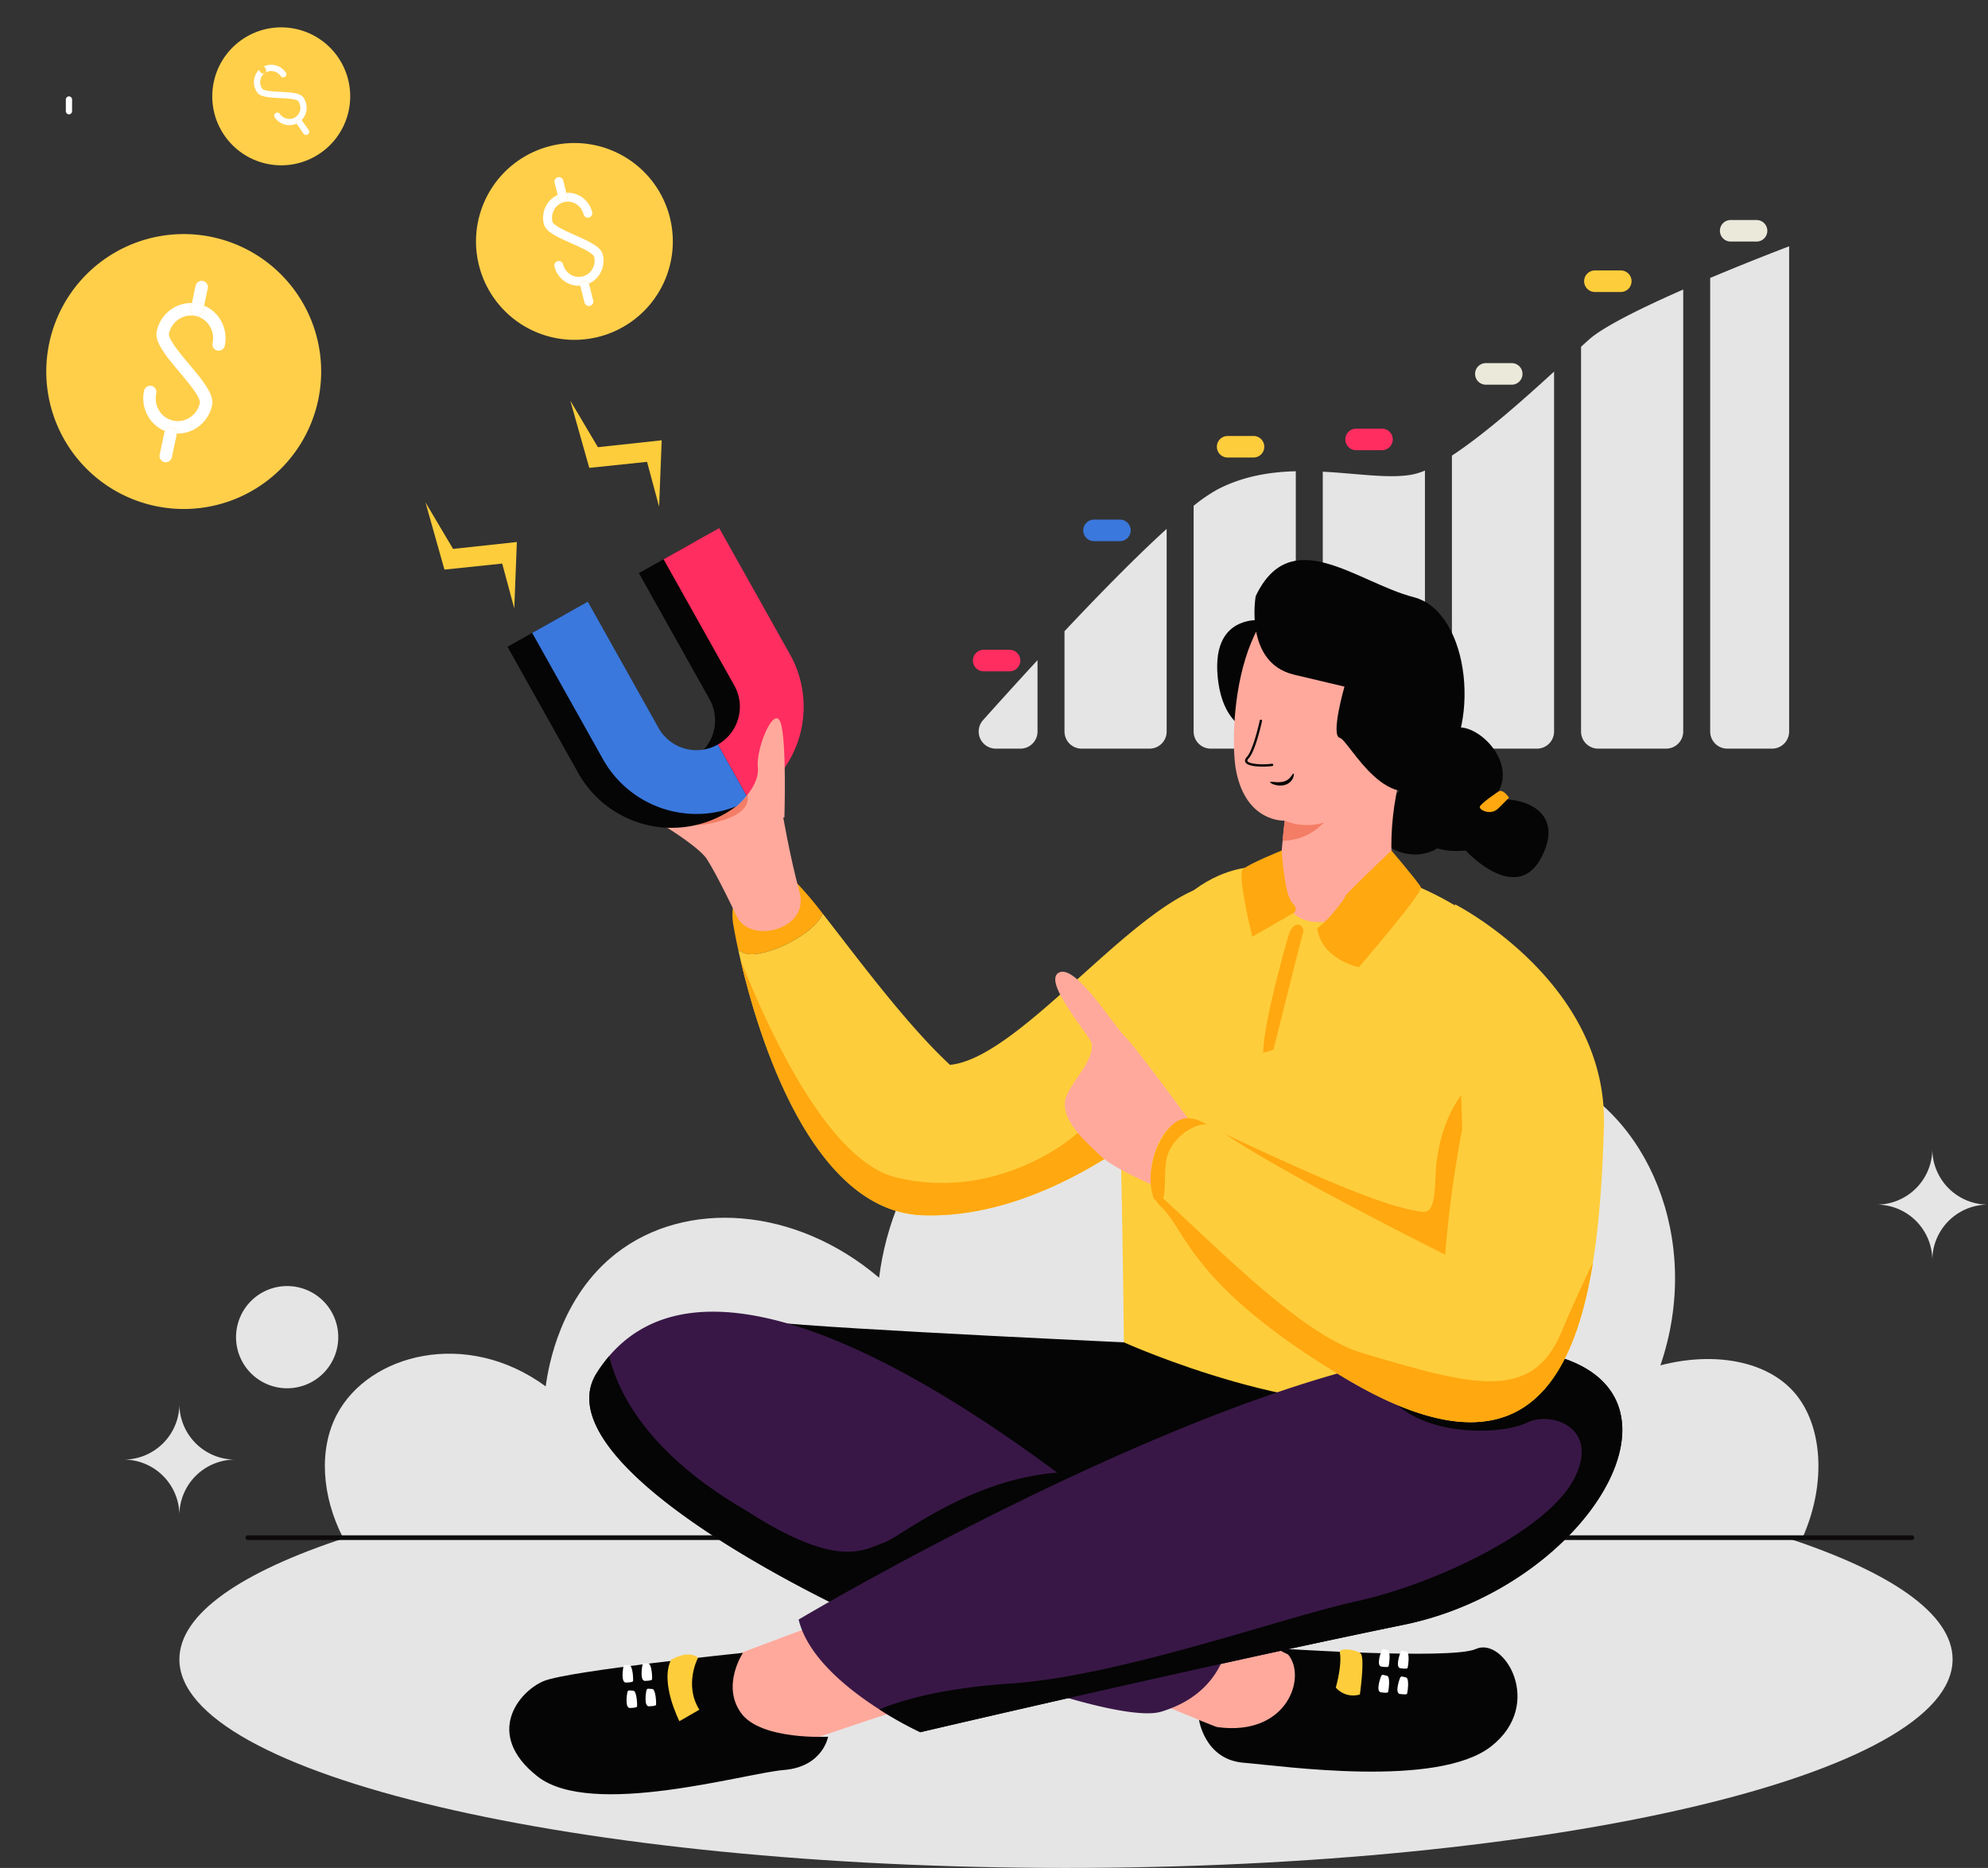 <svg id="Group_320" data-name="Group 320" xmlns="http://www.w3.org/2000/svg" xmlns:xlink="http://www.w3.org/1999/xlink" width="649.623" height="610.365" viewBox="0 0 649.623 610.365">
  <rect x="0" y="0" width="649.623" height="610.365" fill="#333333" stroke="none"/>
  <defs>
    <clipPath id="clip-path">
      <rect id="Rectangle_1117" data-name="Rectangle 1117" width="649.623" height="610.365" fill="none"/>
    </clipPath>
  </defs>
  <g id="Group_319" data-name="Group 319" clip-path="url(#clip-path)">
    <g id="Group_326" data-name="Group 326">
      <path id="Path_1652" data-name="Path 1652" d="M1680.307,1152.054c5.472-6.111,11.527-12.8,17.8-19.593v23.321a5.587,5.587,0,0,1-5.587,5.587h-8.051a5.587,5.587,0,0,1-4.162-9.315" transform="translate(-1359.073 -916.746)" fill="#e5e5e5"/>
      <path id="Path_1653" data-name="Path 1653" d="M1826.137,940.7c11.71-12.448,23.584-24.542,33.383-33.43v66.216a5.587,5.587,0,0,1-5.587,5.587h-22.208a5.587,5.587,0,0,1-5.587-5.587Z" transform="translate(-1478.287 -734.451)" fill="#e5e5e5"/>
      <path id="Path_1654" data-name="Path 1654" d="M2055.649,814.23c8.223-4.233,16.938-5.636,25.4-5.85v85.053a5.587,5.587,0,0,1-5.587,5.587h-22.21a5.587,5.587,0,0,1-5.587-5.587V819.672a52.725,52.725,0,0,1,7.983-5.443" transform="translate(-1657.618 -654.396)" fill="#e5e5e5"/>
      <path id="Path_1655" data-name="Path 1655" d="M2298.687,808.425a20.851,20.851,0,0,0,3.893-1.255v85.283a5.587,5.587,0,0,1-5.587,5.587h-22.21a5.587,5.587,0,0,1-5.587-5.587V807.547c11.5.591,22.01,2.391,29.491.878" transform="translate(-1836.949 -653.416)" fill="#e5e5e5"/>
      <path id="Path_1656" data-name="Path 1656" d="M2524.118,637.411v117.62a5.587,5.587,0,0,1-5.587,5.587h-22.208a5.587,5.587,0,0,1-5.587-5.587V664.867c10.676-6.994,23.535-18.434,33.383-27.456" transform="translate(-2016.29 -515.994)" fill="#e5e5e5"/>
      <path id="Path_1657" data-name="Path 1657" d="M2714.861,513.01c4.859-4.332,17.734-10.611,30.788-16.346v144.43a5.587,5.587,0,0,1-5.587,5.587h-22.21a5.587,5.587,0,0,1-5.587-5.587V515.36c.955-.871,1.823-1.66,2.6-2.35" transform="translate(-2195.621 -402.057)" fill="#e5e5e5"/>
      <path id="Path_1658" data-name="Path 1658" d="M2959.593,422.511V581.066a5.587,5.587,0,0,1-5.587,5.587H2939.38a5.587,5.587,0,0,1-5.587-5.587V432.851c13.843-5.826,25.8-10.34,25.8-10.34" transform="translate(-2374.952 -342.029)" fill="#e5e5e5"/>
    </g>
    <path id="Path_1659" data-name="Path 1659" d="M1037.726,1890.062c-9.22-10.921-26.961-13.657-44.018-9.164,14.136-41.267-4.652-83.191-35.215-95.072-21.611-8.4-47.824-1.28-67.128,17.181-23.158-26.948-59.468-37.292-92.438-26.345-32.447,10.773-56.106,40.321-60.525,75.6-27.439-23.317-63.149-25.626-85.836-8.018-18.386,14.27-22.229,36.971-23.11,43.527-25.835-19-57.786-10.627-68.228,9.163-5.987,11.346-5.008,26.644,1.987,40.262h476.953c7.946-17.866,6.44-36.614-2.442-47.135" transform="translate(-451.135 -1434.752)" fill="#e5e5e5"/>
    <path id="Path_1665" data-name="Path 1665" d="M832.787,2637.718H362.112c-34.22,11.191-54.379,24.921-54.379,39.76,0,37.644,129.71,68.161,289.717,68.161s289.717-30.516,289.717-68.161c0-14.839-20.159-28.569-54.379-39.76" transform="translate(-249.115 -2135.275)" fill="#e5e5e5"/>
    <path id="Path_1666" data-name="Path 1666" d="M965.638,2635.243H421.9a.762.762,0,0,1,0-1.524h543.74a.762.762,0,0,1,0,1.524" transform="translate(-340.916 -2132.037)" fill="#0c0a0a"/>
    <path id="Path_1667" data-name="Path 1667" d="M1446.867,2274.589s-108.911-4.881-130.247-7.391c3.765,33.468,58.708,77.255,77.534,82.276s91.2,1.673,103.333-8.367,12.551-48.529,10.877-53.549-61.5-12.969-61.5-12.969" transform="translate(-1065.825 -1835.333)" fill="#050505"/>
    <path id="Path_1668" data-name="Path 1668" d="M1286,1511.022c-2.371,6.019-15.3,12.95-22.794,13.29a7.546,7.546,0,0,1-4.778-1.369c-1.017-4.651-1.486-7.463-1.486-7.463-1.093-5.426.012-9.771,2.29-12.8a12.221,12.221,0,0,1,7.293-4.62,12.666,12.666,0,0,1,11.616,3.6,119.2,119.2,0,0,1,7.858,9.354" transform="translate(-1017.172 -1212.496)" fill="#ffa810"/>
    <path id="Path_1669" data-name="Path 1669" d="M1414.979,1588.942s-41.95,42.2-88.247,40.531c-38.223-1.381-55.366-64.629-60.183-86.646a7.547,7.547,0,0,0,4.778,1.369c7.495-.34,20.423-7.271,22.794-13.29,10.569,13.462,27.127,36.01,41.6,49.425,21.755-2.093,56.21-47.858,81.068-57.627,14.871-5.845-1.814,66.237-1.814,66.237" transform="translate(-1025.291 -1232.38)" fill="#fecd3b"/>
    <path id="Path_1670" data-name="Path 1670" d="M1417.965,1689.13s.527-2.276,1.309-5.984c-1.495-39.33-.163-10.729-15.146-7.875-15.177,2.891-16.6,18.817-21.172,24.839s-30.834,25.053-62.151,17.1c-21.559-5.473-40.72-46.222-50.567-71.084,5.653,24.315,22.928,82.21,59.481,83.531,46.3,1.673,88.247-40.53,88.247-40.53" transform="translate(-1028.277 -1332.567)" fill="#ffa810"/>
    <path id="Path_1671" data-name="Path 1671" d="M1963.275,1480.445s-43.691,1.841-42.11,78.68c1.246,60.546,1.256,76.492,1.256,76.492s63.018,28.415,100.326,17.7,64.594-114.823,23.222-149.545-82.694-23.329-82.694-23.329" transform="translate(-1555.18 -1196.996)" fill="#fecd3b"/>
    <path id="Path_1672" data-name="Path 1672" d="M2130.561,1824.972s-17.023,6.1-20.235,32.12c-.749,6.062.289,16.611-4.336,16.22-12.769-1.078-41.945-14.678-69.536-27.634-6.712-3.152-25.7,10.771,21.839,31.328s60.063,27.944,61.669,25.7,5.782-9.314,7.388-11.242,7.066-12.205,7.066-12.205l.643-36.616Z" transform="translate(-1640.901 -1477.344)" fill="#ffa810"/>
    <path id="Path_1673" data-name="Path 1673" d="M2081.021,2826.229s8.716,7.46,2.231,16.455-26.5,6.833-26.5,6.833,1.8,13.108,14.561,14.154,63.392,8.437,80.963-5.369,4.183-35.978-5.02-31.795c-8.027,3.649-66.239-.279-66.239-.279" transform="translate(-1664.976 -2287.685)" fill="#050505"/>
    <path id="Path_1674" data-name="Path 1674" d="M1938.891,2764.284s27.308,11.558,28.448,11.714c23.009,3.138,29.285-16.455,23.149-23.707l-40.51-20.22Z" transform="translate(-1569.563 -2211.655)" fill="#ffa99c"/>
    <path id="Path_1675" data-name="Path 1675" d="M1197.735,2380.784c-7.97,2.393-32.064-3.825-60.414-14.72-60.923-23.406-141.5-68.414-123.941-96a48.146,48.146,0,0,1,4.053-5.492c30.841-35.991,97.8,1.985,146.381,38.073,15.977,11.868,29.967,23.533,40.03,32.3,10.3,8.964,16.482,14.891,16.482,14.891s2.51,23.427-22.591,30.956" transform="translate(-818.366 -1821.462)" fill="#381746"/>
    <path id="Path_1676" data-name="Path 1676" d="M1203.844,2396.577c-7.051,9.928-21.008,19.426-34.9,24.3-9.459,3.321-20.559,5.474-31.627,6.826-60.923-23.407-141.5-68.414-123.941-96a48.189,48.189,0,0,1,4.053-5.492c2.85,11.85,12.555,31.762,44.558,50.344,29.872,19.273,38.221,13.17,45.288,10.6,5.553-2.019,27.565-20.5,56.534-22.871a71.69,71.69,0,0,1,25.049,2.313c22.028,6.071,23.262,18.324,14.981,29.983" transform="translate(-818.366 -1883.102)" fill="#050505"/>
    <path id="Path_1677" data-name="Path 1677" d="M1243.779,2782.584l-39.534,14.852s12.124,29.59,21.754,27.611c10.076-2.07,44.757-15.312,44.554-13.6Z" transform="translate(-974.855 -2252.546)" fill="#ffa99c"/>
    <path id="Path_1678" data-name="Path 1678" d="M1567.938,2402.853c-65.262,13.386-158.136,35.142-158.136,35.142a121.816,121.816,0,0,1-13.364-7.455c-10.365-6.625-23.445-17.135-26.38-29.361,0,0,143.73-85.526,221.639-88.626q3.261-.132,6.364-.065c76.138,1.674,35.142,76.977-30.122,90.365" transform="translate(-1109.083 -1871.977)" fill="#381746"/>
    <path id="Path_1679" data-name="Path 1679" d="M1680.049,2402.853c-65.262,13.386-158.136,35.142-158.136,35.142a121.809,121.809,0,0,1-13.364-7.455c6.93-2.888,20.235-6.936,42.511-8.421,36.135-2.411,87.686-21.2,113.7-26.982s62.151-23.125,70.822-39.988-7.709-22.163-15.416-18.309-31.8,4.819-43.362-6.745c-4.756-4.756,9.072-11.386,27-17.543q3.261-.132,6.364-.065c76.138,1.674,35.142,76.977-30.122,90.365" transform="translate(-1221.194 -1871.977)" fill="#050505"/>
    <path id="Path_1680" data-name="Path 1680" d="M1856.419,1718.648l-11.744,15.8h0l-1.852,2.492s-13.7-5.781-17.986-10.063c-.473-.473-1.018-.993-1.609-1.554-4.751-4.517-12.42-11.7-8.991-18.575,2.791-5.6,8.013-10.246,8.029-16.058.007-2.212-16.338-20.332-10.919-23.458s17.5,16.66,21.627,20.78,23.447,30.636,23.447,30.636" transform="translate(-1465.421 -1349.38)" fill="#ffa99c"/>
    <path id="Path_1681" data-name="Path 1681" d="M2122.291,1623.876c-.45,15.3-1.385,30.674-3.618,44.509-6.873,42.594-26.047,70.644-81.309,37.487l-1.183-.712c-49.6-30.028-50.145-47.431-58.9-55.379a10.043,10.043,0,0,1-2.771-5.812c-1.956-11.28,6.51-30.537,21.1-19.719,17.133,12.708,74.807,41.461,74.807,41.461a381.753,381.753,0,0,1,5.578-41.139l-2.373-73.35s50.064,25.38,48.67,72.653" transform="translate(-1598.172 -1255.74)" fill="#fecd3b"/>
    <path id="Path_1682" data-name="Path 1682" d="M2105.361,1063.721s-19.384-4.323-17.152,18.407,20.22,19.1,20.638,18.826,4.881-30.818,4.881-30.818Z" transform="translate(-1690.293 -860.833)" fill="#050505"/>
    <path id="Path_1683" data-name="Path 1683" d="M2356.179,1341.984s7.809,10.04,18.965,5.857-.558-26.5-.558-26.5-10.041,1.116-18.407,20.639" transform="translate(-1907.364 -1069.65)" fill="#050505"/>
    <path id="Path_1684" data-name="Path 1684" d="M2179.353,1047.869c-1.571,8.793-6.823,9.775-8.745,18.094-4.907,21.233-.845,35.636-.845,35.636s-24.716,17.391-34.2,6.512c-4.427-5.076-3.914-10.6-3.486-16.385.168-2.3.374-4.6.567-6.616.362-3.772.687-6.561.687-6.561s-12.589.785-15.892-16.329c-2.395-12.408-.456-64.8,32.9-60.927,31.238,3.625,34.583,15.338,29.006,46.575" transform="translate(-1713.525 -810.398)" fill="#ffa99c"/>
    <path id="Path_1685" data-name="Path 1685" d="M950.009,2835.294s-7.112,10.668-.627,19.663,28.448,7.739,28.448,7.739-1.673,9.831-14.433,10.877-62.962,15.9-80.533,2.092-6.066-27.82,2.092-31.167,65.054-9.2,65.054-9.2" transform="translate(-707.232 -2295.215)" fill="#050505"/>
    <path id="Path_1686" data-name="Path 1686" d="M2423.058,1260.447s-11.714,30.121,15.34,27.611c0,0,16.594,18.128,24.822,2.092s-8.228-20.22-16.316-18.407c11.3-11.714-6.833-27.89-13.387-23.009a43.248,43.248,0,0,0-10.459,11.714" transform="translate(-1959.461 -1010.147)" fill="#050505"/>
    <path id="Path_1687" data-name="Path 1687" d="M2152.405,972.515s-3.9,21.754,12.55,25.659l16.455,3.9s-4.6,16.037-1.534,16.734,16.037,28.1,31.307,13.039,11.5-54.177-7.112-58.988-40.162-24.543-51.666-.349" transform="translate(-1742.078 -777.715)" fill="#050505"/>
    <path id="Path_1688" data-name="Path 1688" d="M2283.814,1458.977s-15.066,14.294-15.066,14.921-5.648,8.158-9.2,10.459c1.464,10.25,13.6,12.76,13.6,12.76s21.127-24.474,20.29-26.147-9.617-11.993-9.617-11.993" transform="translate(-1829.136 -1181.065)" fill="#ffa810"/>
    <path id="Path_1689" data-name="Path 1689" d="M2142.935,1458.977s.837,14.5,3.486,17.152-.279,3.626-.279,3.626l-12.829,7.391s-5.02-20.22-3.068-22.033,12.69-6.136,12.69-6.136" transform="translate(-1724.102 -1181.065)" fill="#ffa810"/>
    <path id="Path_1690" data-name="Path 1690" d="M2213.722,1408.384a18.429,18.429,0,0,1-13.423,5.911c.362-3.771.687-6.561.687-6.561a19,19,0,0,0,12.737.649" transform="translate(-1781.177 -1139.584)" fill="#f47d65"/>
    <path id="Path_1691" data-name="Path 1691" d="M1155.049,2839.152s-4.7,8.837.435,16.974l-6.521,3.765s-6.448-12.556-2.742-20.038c6.1-3.521,8.828-.7,8.828-.7" transform="translate(-926.954 -2297.473)" fill="#fecd3b"/>
    <path id="Path_1694" data-name="Path 1694" d="M2141.6,1249.837c-2.295,0-5.036-.286-5.651-1.431-.2-.364-.27-.966.487-1.767,2.09-2.21,4.169-11.754,4.19-11.85a.381.381,0,1,1,.745.161c-.087.4-2.146,9.849-4.381,12.212-.357.378-.481.674-.37.882.614,1.142,6.036,1.188,7.971.85a.381.381,0,0,1,.131.751,22.182,22.182,0,0,1-3.122.191" transform="translate(-1728.976 -999.339)" fill="#050505"/>
    <path id="Path_1697" data-name="Path 1697" d="M2186.479,1326.967c.14.039.18.605-.175,1.46a4.029,4.029,0,0,1-.964,1.331,4.292,4.292,0,0,1-1.8.956,5.763,5.763,0,0,1-1.967.144,6.546,6.546,0,0,1-1.529-.325c-.836-.289-1.282-.636-1.221-.783s.582-.092,1.394-.027c.405.032.883.066,1.4.057a6.933,6.933,0,0,0,1.625-.2,4.194,4.194,0,0,0,1.411-.656,4.893,4.893,0,0,0,.934-.916c.469-.619.723-1.093.89-1.042" transform="translate(-1763.788 -1074.198)" fill="#060606"/>
    <path id="Path_1698" data-name="Path 1698" d="M2544.572,1356.947s-6.106,4.03-6.106,5.068,3.662,2.845,6.106.4l3.461-3.461s-1.958-3.036-3.461-2.008" transform="translate(-2054.928 -1098.298)" fill="#ffa810"/>
    <path id="Path_1699" data-name="Path 1699" d="M2119.858,2062.536c-6.873,42.594-26.047,70.644-81.309,37.487l-1.183-.712c-49.6-30.028-50.145-47.431-58.9-55.379a10.043,10.043,0,0,1-2.771-5.812c18.667,16.436,47.953,47.649,68.675,53.828,36.617,10.922,55.568,16.061,65.2-6.745,3.969-9.39,7.5-16.984,10.284-22.668" transform="translate(-1599.357 -1649.89)" fill="#ffa810"/>
    <path id="Path_1700" data-name="Path 1700" d="M1130.573,1351.893s-6.278-13.29-9.651-18.429-21.52-15.417-21.52-15.417,13.651-17.184,18.79-17.505,15.257,13.33,15.257,13.33l12.205,4.5s2.373,14.141,5.621,26.017c3.355,12.266-16.477,17.228-20.7,7.509" transform="translate(-889.983 -1052.804)" fill="#ffa99c"/>
    <path id="Path_1701" data-name="Path 1701" d="M1177.51,1368.5s3.474,1.878,13.052-1.409,6.573-8.921,6.573-8.921Z" transform="translate(-953.213 -1099.462)" fill="#f47d65"/>
    <path id="Path_1702" data-name="Path 1702" d="M941.385,1018.569a35.008,35.008,0,0,1-47.682-13.431L870.58,963.881l18.176-10.187,23.123,41.258a14.192,14.192,0,0,0,24.76-13.877l-23.123-41.258,18.176-10.187,23.123,41.258a35.007,35.007,0,0,1-13.431,47.681" transform="translate(-704.748 -752.55)" fill="#050505"/>
    <path id="Path_1703" data-name="Path 1703" d="M973.557,1078.917a14.208,14.208,0,0,1-19.318-5.442l-23.123-41.258L912.94,1042.4l23.123,41.258a35.007,35.007,0,0,0,47.682,13.431l.088-.051-10.188-18.177-.088.052" transform="translate(-739.039 -835.597)" fill="#3a78dd"/>
    <path id="Path_1704" data-name="Path 1704" d="M1138.345,916.076l23.123,41.258a14.206,14.206,0,0,1-5.354,19.266l10.188,18.178a35.006,35.006,0,0,0,13.343-47.631l-23.123-41.258Z" transform="translate(-921.508 -733.331)" fill="#ff2d60"/>
    <path id="Path_1705" data-name="Path 1705" d="M1278.02,1264.631l-13.389-2.839-2.511-.532a28.9,28.9,0,0,0,3.845-4.082c1.889-2.45,3.7-5.708,3.383-8.927-.644-6.423,5.3-20.395,7.386-14.775s1.286,31.156,1.286,31.156" transform="translate(-1021.706 -997.462)" fill="#ffa99c"/>
    <path id="Path_1706" data-name="Path 1706" d="M2292.827,2830.316s.964,3.212-1.285,11.563a7.481,7.481,0,0,0,7.869,2.248s1.767-12.366.161-13.49-6.745-1.927-6.745-.321" transform="translate(-1855.039 -2290.453)" fill="#fecd3b"/>
    <path id="Path_1707" data-name="Path 1707" d="M2366.219,2829.708s-1.713,4.657.054,4.925,2.248.107,2.355-.053.91-5.139-.375-5.353-1.606-.75-2.034.482" transform="translate(-1914.888 -2290.059)" fill="#fff"/>
    <path id="Path_1708" data-name="Path 1708" d="M2365.376,2873.83s-1.713,4.657.053,4.925,2.249.107,2.355-.053.91-5.139-.375-5.353-1.606-.75-2.034.482" transform="translate(-1914.205 -2325.777)" fill="#fff"/>
    <path id="Path_1709" data-name="Path 1709" d="M2398.819,2832.518s-1.713,4.657.054,4.925,2.248.107,2.355-.053.91-5.139-.375-5.353-1.606-.75-2.034.482" transform="translate(-1941.278 -2292.334)" fill="#fff"/>
    <path id="Path_1710" data-name="Path 1710" d="M2397.976,2876.64s-1.713,4.657.053,4.925,2.248.107,2.355-.053.91-5.139-.375-5.353-1.606-.75-2.034.482" transform="translate(-1940.596 -2328.052)" fill="#fff"/>
    <path id="Path_1711" data-name="Path 1711" d="M1068.226,2857.069s-.879,4.884.908,4.841,2.233-.285,2.31-.462,0-5.219-1.3-5.207-1.712-.459-1.92.828" transform="translate(-864.571 -2312.113)" fill="#fff"/>
    <path id="Path_1712" data-name="Path 1712" d="M1075.056,2900.668s-.879,4.884.908,4.841,2.233-.285,2.31-.462,0-5.219-1.3-5.207-1.712-.459-1.92.828" transform="translate(-870.1 -2347.407)" fill="#fff"/>
    <path id="Path_1713" data-name="Path 1713" d="M1100.819,2854.177s-.879,4.884.908,4.841,2.233-.285,2.31-.462,0-5.219-1.3-5.207-1.712-.459-1.92.828" transform="translate(-890.955 -2309.771)" fill="#fff"/>
    <path id="Path_1714" data-name="Path 1714" d="M1110.865,2902.155c-.079.176-.526.417-2.312.46s-.908-4.841-.908-4.841c.21-1.286.618-.816,1.92-.828s1.376,5.03,1.3,5.208" transform="translate(-896.482 -2345.064)" fill="#fff"/>
    <path id="Path_1715" data-name="Path 1715" d="M2175.181,1590.108s-8.137,27.95-8.137,37.907l3.319-.964s9.1-36.4,9.743-38.436-3.134-4.937-4.925,1.492" transform="translate(-1754.256 -1284.026)" fill="#ffa810"/>
    <path id="Path_1716" data-name="Path 1716" d="M1913.369,1953.168a4.644,4.644,0,0,1-.437.3,4.323,4.323,0,0,1,.437-.3" transform="translate(-1548.549 -1581.12)" fill="#ffa810"/>
    <path id="Path_1717" data-name="Path 1717" d="M1975.885,1927.792s-3.944,8.874-.986,16.762c5.212,3.38,2.676-6.9,4.225-13.522s9.578-11.691,13.24-10.7c-4.366-2.535-10.564-5.353-16.48,7.465" transform="translate(-1597.821 -1552.783)" fill="#ffa810"/>
    <path id="Path_1718" data-name="Path 1718" d="M1264.631,1368.064l-2.511-.532a28.9,28.9,0,0,0,3.845-4.082,5.139,5.139,0,0,1-1.334,4.614" transform="translate(-1021.706 -1103.734)" fill="#f47d65"/>
    <path id="Path_1719" data-name="Path 1719" d="M729.893,861.751l6.2,21.973,18.875-1.972,3.944,14.649.845-21.692-20.847,2.254Z" transform="translate(-590.86 -697.601)" fill="#fecd3b"/>
    <path id="Path_1720" data-name="Path 1720" d="M978.35,687.24l6.2,21.973,18.875-1.972,3.944,14.649.845-21.692-20.847,2.254Z" transform="translate(-791.99 -556.331)" fill="#fecd3b"/>
    <path id="Path_1721" data-name="Path 1721" d="M1680.975,1121.688h-8.451a3.521,3.521,0,1,1,0-7.043h8.451a3.521,3.521,0,1,1,0,7.043" transform="translate(-1351.083 -902.323)" fill="#ff2d60"/>
    <path id="Path_1722" data-name="Path 1722" d="M1870.276,898.372h-8.451a3.521,3.521,0,1,1,0-7.043h8.451a3.521,3.521,0,0,1,0,7.043" transform="translate(-1504.326 -721.545)" fill="#3a78dd"/>
    <path id="Path_1723" data-name="Path 1723" d="M2099.507,754.918h-8.451a3.521,3.521,0,1,1,0-7.043h8.451a3.521,3.521,0,1,1,0,7.043" transform="translate(-1689.892 -605.417)" fill="#fecd3b"/>
    <path id="Path_1724" data-name="Path 1724" d="M2319.865,742.347h-8.451a3.521,3.521,0,1,1,0-7.043h8.451a3.521,3.521,0,0,1,0,7.043" transform="translate(-1868.275 -595.24)" fill="#ff2d60"/>
    <path id="Path_1725" data-name="Path 1725" d="M2542.442,629.95h-8.451a3.521,3.521,0,0,1-3.521-3.521h0a3.521,3.521,0,0,1,3.521-3.521h8.451a3.521,3.521,0,0,1,3.521,3.521h0a3.521,3.521,0,0,1-3.521,3.521" transform="translate(-2048.455 -504.253)" fill="#ebe9da"/>
    <path id="Path_1726" data-name="Path 1726" d="M2729.524,470.967h-8.451a3.521,3.521,0,1,1,0-7.043h8.451a3.521,3.521,0,0,1,0,7.043" transform="translate(-2199.9 -375.554)" fill="#fecd3b"/>
    <path id="Path_1727" data-name="Path 1727" d="M2962.453,384.45H2954a3.521,3.521,0,0,1-3.521-3.521h0a3.521,3.521,0,0,1,3.521-3.521h8.451a3.521,3.521,0,0,1,3.521,3.521h0a3.521,3.521,0,0,1-3.521,3.521" transform="translate(-2388.46 -305.517)" fill="#ebe9da"/>
    <path id="Path_1728" data-name="Path 1728" d="M438.316,2222.816a16.7,16.7,0,1,1-16.7-16.7,16.7,16.7,0,0,1,16.7,16.7" transform="translate(-327.783 -1785.884)" fill="#e5e5e5"/>
    <path id="Path_1729" data-name="Path 1729" d="M3237.524,1970.866h0a18.2,18.2,0,0,1-18.2,18.2,18.2,18.2,0,0,1,18.2,18.2,18.2,18.2,0,0,1,18.2-18.2,18.2,18.2,0,0,1-18.2-18.2" transform="translate(-2606.097 -1595.447)" fill="#e5e5e5"/>
    <path id="Path_1730" data-name="Path 1730" d="M226.355,2022.193h0a18.2,18.2,0,0,1-18.2,18.2,18.2,18.2,0,0,1,18.2,18.2,18.2,18.2,0,0,1,18.2-18.2,18.2,18.2,0,0,1-18.2-18.2" transform="translate(-167.737 -1563.458)" fill="#e5e5e5"/>
    <g id="Group_322" data-name="Group 322" transform="translate(57.508 78.214) rotate(-14)">
      <path id="Path_1731" data-name="Path 1731" d="M524.75,0h0a32.155,32.155,0,0,0,0,64.309h0A32.155,32.155,0,1,0,524.75,0" transform="translate(-398.764)" fill="#ffcf4a"/>
      <path id="Path_1732" data-name="Path 1732" d="M633.482,103.652a27.186,27.186,0,0,0-3.461-3.221c-1.983-1.613-4.211-3.257-5.888-4.736a15.235,15.235,0,0,1-1.97-2.007,3.86,3.86,0,0,1-.455-.722.875.875,0,0,1-.1-.322,5.471,5.471,0,0,1,1.543-3.831,5.113,5.113,0,0,1,3.678-1.568,1.456,1.456,0,0,1-1.456-1.456V84.473a8.062,8.062,0,0,0-4.309,2.307,8.383,8.383,0,0,0-2.369,5.863,3.543,3.543,0,0,0,.245,1.259,6.943,6.943,0,0,0,1.24,1.97,27.177,27.177,0,0,0,3.462,3.221c1.983,1.613,4.211,3.257,5.888,4.736a15.232,15.232,0,0,1,1.97,2.006,3.845,3.845,0,0,1,.455.723.876.876,0,0,1,.1.322,5.468,5.468,0,0,1-1.543,3.831,5.1,5.1,0,0,1-7.358,0,5.469,5.469,0,0,1-1.543-3.831,1.456,1.456,0,0,0-2.911,0h0a8.382,8.382,0,0,0,2.369,5.863,8.062,8.062,0,0,0,4.332,2.311,1.45,1.45,0,0,1,2.865,0,8.061,8.061,0,0,0,4.332-2.311,8.381,8.381,0,0,0,2.369-5.863,3.541,3.541,0,0,0-.245-1.259,6.938,6.938,0,0,0-1.24-1.97" transform="translate(-500.848 -68.382)" fill="#fff"/>
      <path id="Path_1733" data-name="Path 1733" d="M661.4,87.244a5.114,5.114,0,0,1,3.678,1.568,5.469,5.469,0,0,1,1.543,3.831,1.456,1.456,0,1,0,2.912,0,8.384,8.384,0,0,0-2.369-5.863,8.065,8.065,0,0,0-4.309-2.307v1.315a1.456,1.456,0,0,1-1.456,1.456" transform="translate(-535.415 -68.382)" fill="#fff"/>
      <path id="Path_1734" data-name="Path 1734" d="M655.211,63.478h0a1.456,1.456,0,0,0,1.455-1.456V56.571a1.456,1.456,0,0,0-2.912,0v5.452a1.456,1.456,0,0,0,1.456,1.456" transform="translate(-529.225 -44.616)" fill="#fff"/>
      <path id="Path_1735" data-name="Path 1735" d="M655.212,238.589a1.452,1.452,0,0,0-1.433,1.225,1.437,1.437,0,0,0-.023.23V245.5a1.456,1.456,0,1,0,2.912,0v-5.452a1.437,1.437,0,0,0-.023-.23,1.452,1.452,0,0,0-1.433-1.225" transform="translate(-529.226 -193.142)" fill="#fff"/>
    </g>
    <g id="Group_321" data-name="Group 321" transform="matrix(0.978, 0.208, -0.208, 0.978, 23.949, -33.141)">
      <path id="Path_1736" data-name="Path 1736" d="M163.218,518.435h0a44.92,44.92,0,0,0-44.92,44.92h0a44.92,44.92,0,0,0,44.92,44.92h0a44.92,44.92,0,0,0,44.92-44.92h0a44.92,44.92,0,0,0-44.92-44.92" transform="translate(-95.764 -419.682)" fill="#ffcf4a"/>
      <path id="Path_1737" data-name="Path 1737" d="M315.119,663.237a37.976,37.976,0,0,0-4.836-4.5c-2.77-2.254-5.883-4.55-8.226-6.617a21.293,21.293,0,0,1-2.752-2.8,5.376,5.376,0,0,1-.635-1.009,1.221,1.221,0,0,1-.134-.45,7.642,7.642,0,0,1,2.155-5.353,7.144,7.144,0,0,1,5.139-2.19,2.034,2.034,0,0,1-2.033-2.034v-1.837a11.262,11.262,0,0,0-6.019,3.223,11.71,11.71,0,0,0-3.309,8.191,4.947,4.947,0,0,0,.342,1.759,9.694,9.694,0,0,0,1.732,2.752,37.976,37.976,0,0,0,4.836,4.5c2.77,2.254,5.883,4.55,8.226,6.617a21.282,21.282,0,0,1,2.752,2.8,5.369,5.369,0,0,1,.635,1.009,1.22,1.22,0,0,1,.134.45,7.641,7.641,0,0,1-2.155,5.352,7.126,7.126,0,0,1-10.279,0,7.642,7.642,0,0,1-2.155-5.352,2.034,2.034,0,1,0-4.067,0h0a11.709,11.709,0,0,0,3.309,8.191,11.263,11.263,0,0,0,6.052,3.228,2.026,2.026,0,0,1,4,0,11.262,11.262,0,0,0,6.052-3.228,11.709,11.709,0,0,0,3.309-8.191,4.948,4.948,0,0,0-.342-1.759,9.694,9.694,0,0,0-1.732-2.752" transform="translate(-238.377 -515.212)" fill="#fff"/>
      <path id="Path_1738" data-name="Path 1738" d="M354.122,640.315a7.143,7.143,0,0,1,5.139,2.19,7.641,7.641,0,0,1,2.156,5.353,2.034,2.034,0,1,0,4.068,0,11.712,11.712,0,0,0-3.309-8.191,11.266,11.266,0,0,0-6.02-3.223v1.837a2.034,2.034,0,0,1-2.033,2.034" transform="translate(-286.667 -515.212)" fill="#fff"/>
      <path id="Path_1739" data-name="Path 1739" d="M345.473,607.115h0a2.034,2.034,0,0,0,2.033-2.034v-7.616a2.034,2.034,0,0,0-4.068,0v7.616a2.034,2.034,0,0,0,2.033,2.034" transform="translate(-278.021 -482.011)" fill="#fff"/>
      <path id="Path_1740" data-name="Path 1740" d="M345.474,851.744a2.082,2.082,0,0,0-2.034,2.034v7.616a2.034,2.034,0,0,0,4.068,0v-7.616a2.082,2.082,0,0,0-2.034-2.034" transform="translate(-278.021 -689.5)" fill="#fff"/>
    </g>
    <path id="Path_1744" data-name="Path 1744" d="M113.962,171.208h0a1.02,1.02,0,0,0,1.02-1.02v-3.821a1.02,1.02,0,1,0-2.04,0v3.821a1.02,1.02,0,0,0,1.02,1.02" transform="translate(-91.428 -133.851)" fill="#fff"/>
    <g id="Group_323" data-name="Group 323" transform="matrix(0.819, -0.574, 0.574, 0.819, 46.654, 6.188)">
      <path id="Path_1741" data-name="Path 1741" d="M22.534,126.723h0A22.534,22.534,0,0,0,0,149.257H0a22.534,22.534,0,0,0,45.068,0h0a22.534,22.534,0,0,0-22.534-22.534" transform="translate(0 -102.584)" fill="#ffcf4a"/>
      <path id="Path_1742" data-name="Path 1742" d="M98.734,199.363a19.045,19.045,0,0,0-2.426-2.257c-1.39-1.131-2.951-2.282-4.127-3.319A10.678,10.678,0,0,1,90.8,192.38a2.7,2.7,0,0,1-.319-.506.609.609,0,0,1-.067-.226,3.834,3.834,0,0,1,1.081-2.685,3.583,3.583,0,0,1,2.578-1.1,1.02,1.02,0,0,1-1.02-1.02v-.922a5.651,5.651,0,0,0-3.02,1.617,5.875,5.875,0,0,0-1.66,4.109,2.483,2.483,0,0,0,.171.882,4.864,4.864,0,0,0,.869,1.381,19.048,19.048,0,0,0,2.426,2.257c1.39,1.131,2.951,2.282,4.127,3.319a10.689,10.689,0,0,1,1.381,1.406,2.7,2.7,0,0,1,.319.506.614.614,0,0,1,.067.226,3.834,3.834,0,0,1-1.081,2.685,3.575,3.575,0,0,1-5.157,0,3.834,3.834,0,0,1-1.081-2.685,1.02,1.02,0,1,0-2.04,0,5.874,5.874,0,0,0,1.66,4.109,5.652,5.652,0,0,0,3.036,1.619,1.016,1.016,0,0,1,2.008,0,5.651,5.651,0,0,0,3.036-1.619,5.874,5.874,0,0,0,1.66-4.109,2.484,2.484,0,0,0-.171-.882,4.867,4.867,0,0,0-.869-1.381" transform="translate(-71.541 -150.507)" fill="#fff"/>
      <path id="Path_1743" data-name="Path 1743" d="M118.3,187.864a3.584,3.584,0,0,1,2.578,1.1,3.833,3.833,0,0,1,1.081,2.685,1.02,1.02,0,1,0,2.041,0,5.875,5.875,0,0,0-1.66-4.109,5.652,5.652,0,0,0-3.02-1.617v.922a1.02,1.02,0,0,1-1.02,1.02" transform="translate(-95.766 -150.507)" fill="#fff"/>
      <path id="Path_1745" data-name="Path 1745" d="M113.962,293.926a1.044,1.044,0,0,0-1.02,1.02v3.821a1.02,1.02,0,1,0,2.04,0v-3.821a1.044,1.044,0,0,0-1.02-1.02" transform="translate(-91.429 -237.938)" fill="#fff"/>
    </g>
  </g>
</svg>
